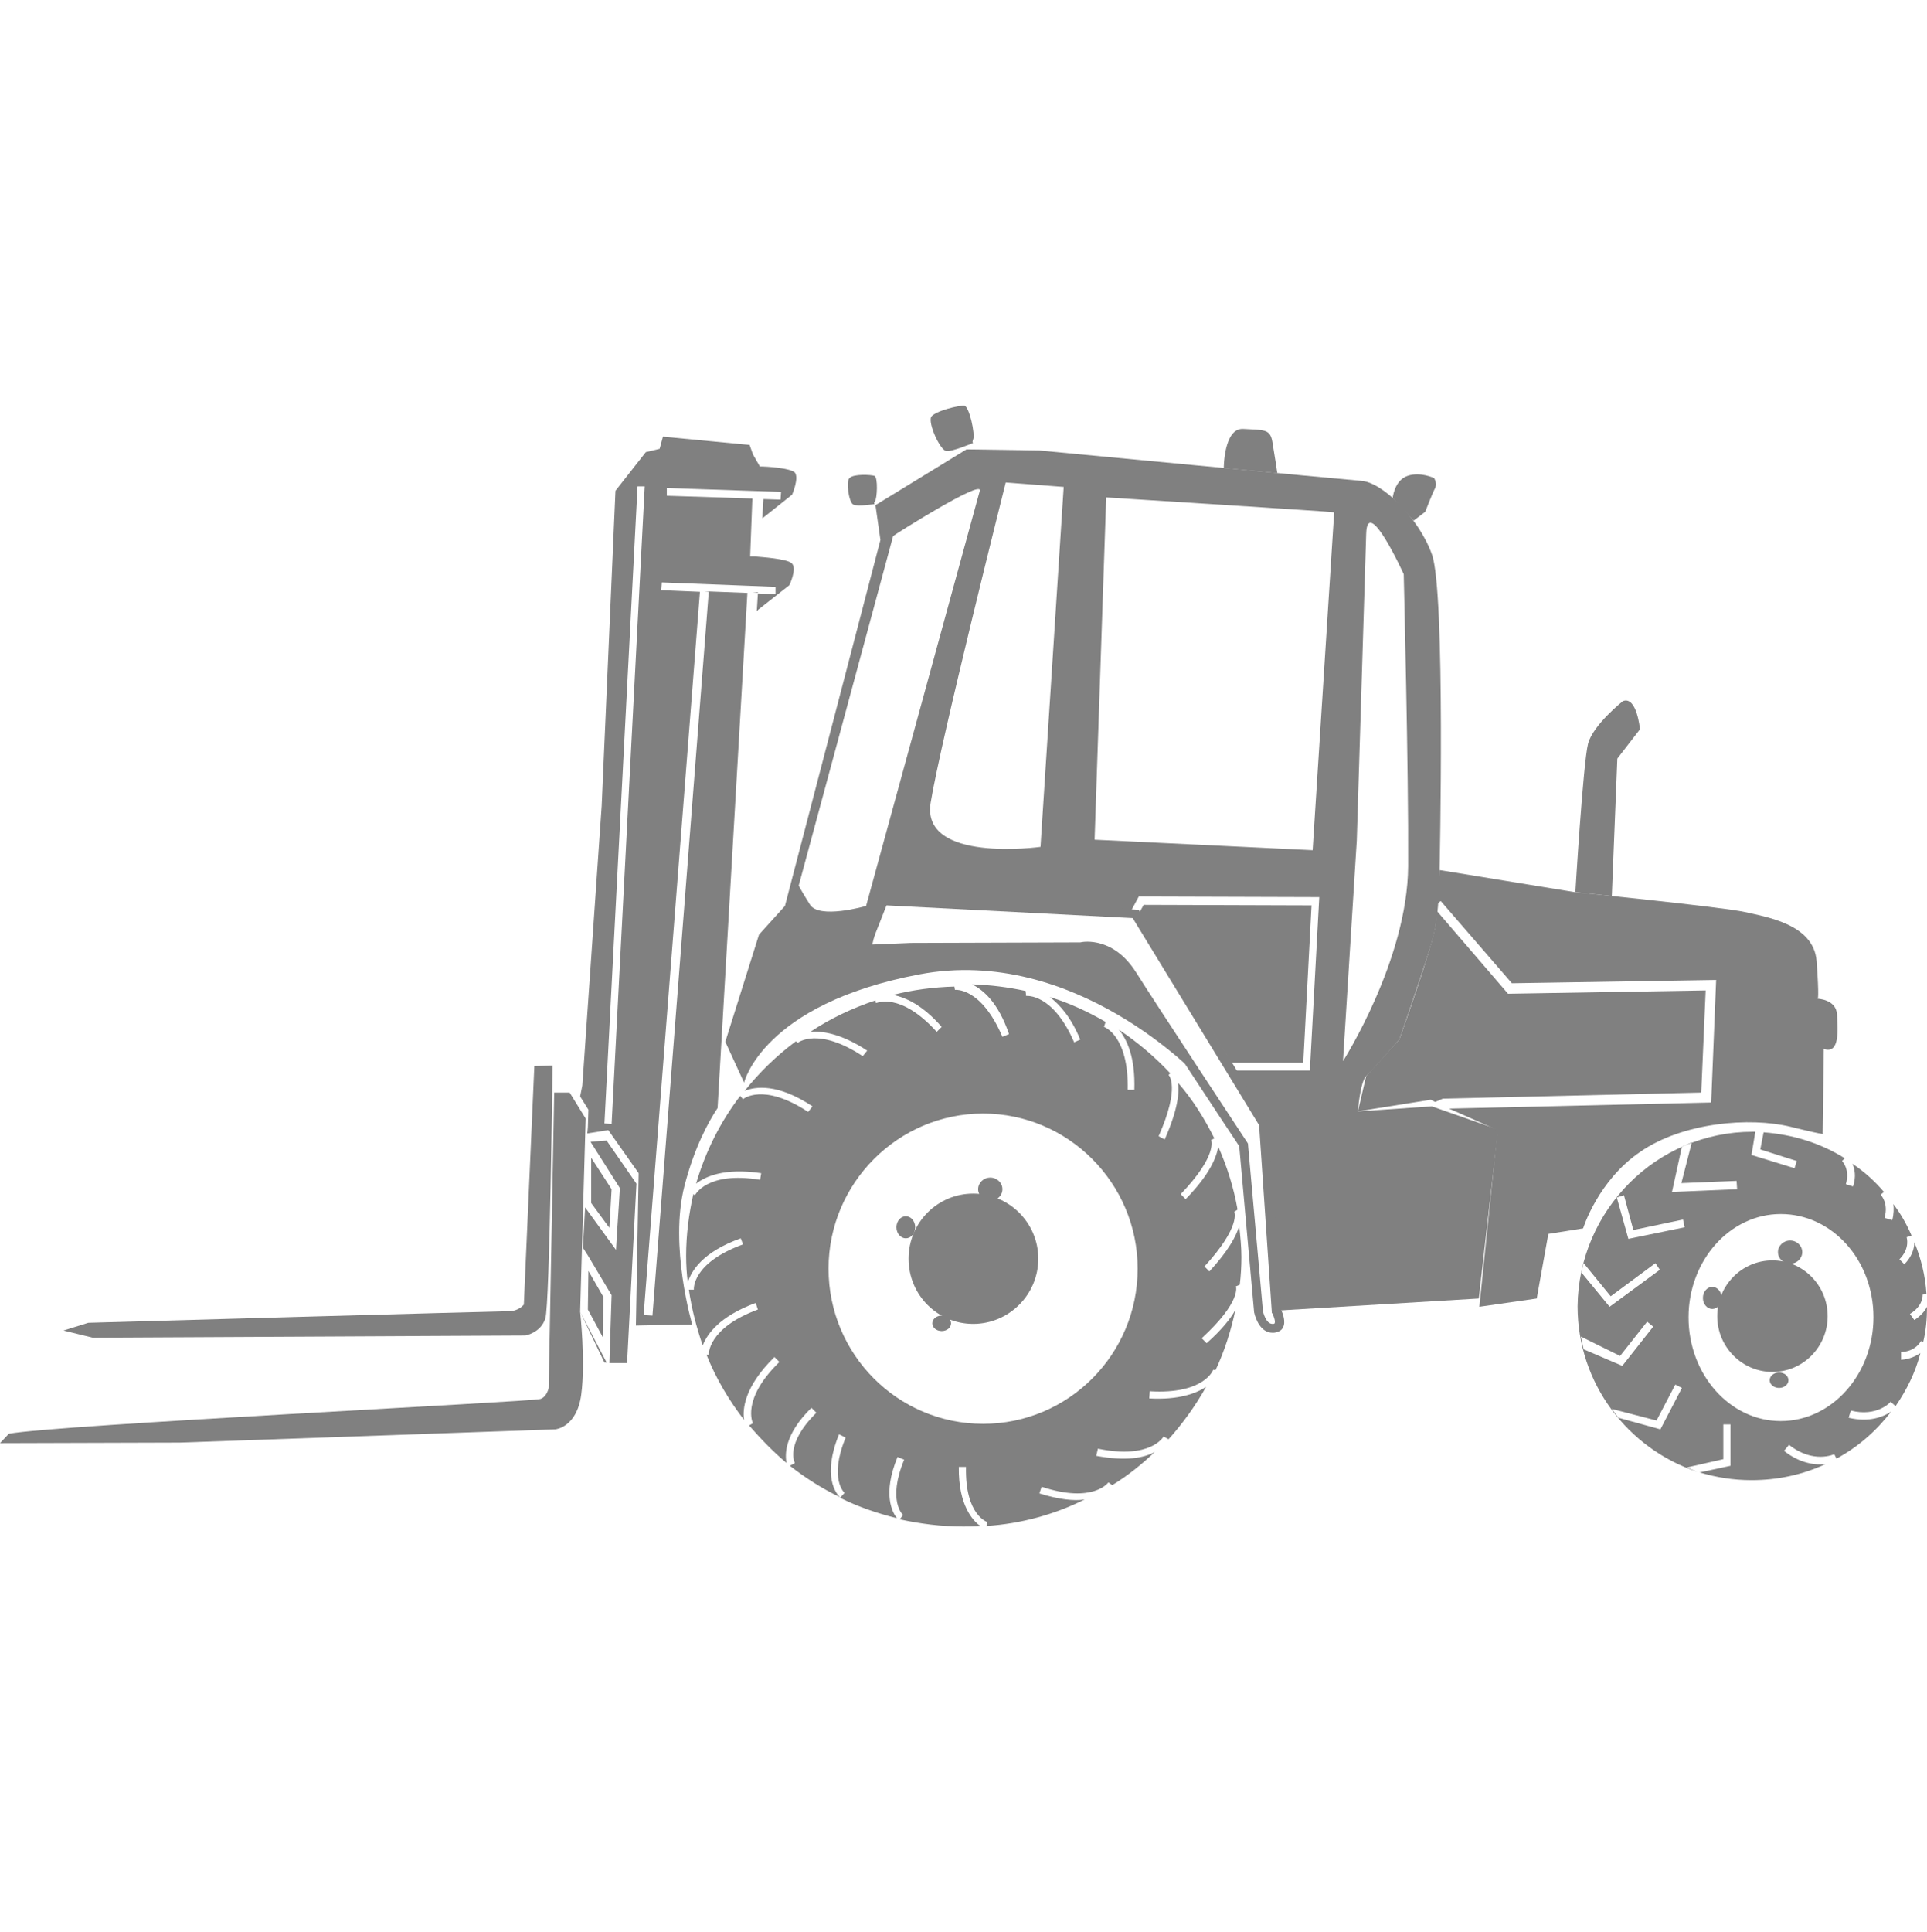 <svg width="396" height="397" viewBox="0 0 396 397" fill="none" xmlns="http://www.w3.org/2000/svg">
<g clip-path="url(#clip0_3_374)">
<path fill-rule="evenodd" clip-rule="evenodd" d="M199.758 202.247C203.502 202.361 207.131 202.814 210.761 203.608L210.875 204.629C210.875 204.629 216.32 203.949 220.744 214.158L221.991 213.591C220.063 208.94 217.794 206.444 215.753 204.856C219.836 206.104 223.693 207.919 227.209 209.961L226.869 210.982C226.869 210.982 231.974 212.683 231.747 223.913H233.108C233.335 217.107 231.52 213.477 229.932 211.549C233.789 214.158 237.305 217.107 240.481 220.51L240.141 220.851C240.141 220.851 242.637 223.233 238.099 233.442L239.347 234.122C241.956 228.224 242.41 224.594 242.069 222.439C245.132 225.955 247.514 229.812 249.556 233.896L248.875 234.236C248.875 234.236 250.35 237.299 242.637 245.352L243.657 246.373C248.762 241.155 250.01 237.639 250.35 235.597C252.165 239.681 253.526 243.991 254.32 248.529L253.64 248.982C253.64 248.982 255.114 251.932 247.514 260.212L248.535 261.233C252.392 257.036 253.98 254.087 254.661 251.932C254.887 253.973 255.114 256.129 255.114 258.284C255.114 260.212 255.001 262.141 254.774 263.956L253.98 264.296C253.98 264.296 255.228 267.359 246.947 274.959L247.968 275.98C251.031 273.257 252.846 270.989 253.867 269.174C252.959 273.484 251.598 277.681 249.783 281.538L249.329 281.425C249.329 281.425 247.514 286.529 236.284 285.849L236.171 287.323C242.183 287.663 245.813 286.302 247.855 284.941C245.699 288.798 243.09 292.428 240.141 295.717L239.12 295.15C239.12 295.15 236.511 299.914 225.621 297.646L225.281 299.12C231.293 300.255 235.036 299.574 237.305 298.326C234.696 300.822 231.747 303.204 228.571 305.132L227.777 304.565C227.777 304.565 224.714 308.989 214.051 305.473L213.597 306.834C217.567 308.082 220.744 308.422 222.899 308.082C216.773 311.144 209.854 313.073 202.708 313.527L202.934 312.733C202.934 312.733 198.284 311.371 198.51 301.389H197.036C196.922 309.329 199.985 312.506 201.46 313.527C200.325 313.64 199.078 313.64 197.943 313.64C193.406 313.64 189.095 313.073 184.898 312.165L185.579 311.258C185.579 311.258 182.289 308.422 185.806 299.914L184.445 299.347C181.268 307.061 183.424 310.804 184.331 311.938C180.248 310.918 176.277 309.556 172.647 307.741L173.555 306.72C173.555 306.72 170.265 303.885 173.782 295.377L172.421 294.696C168.904 303.317 171.853 306.947 172.647 307.628C168.904 305.813 165.501 303.658 162.325 301.162L163.346 300.595C163.346 300.595 161.19 296.738 167.77 290.272L166.749 289.252C161.077 294.81 161.304 299.007 161.644 300.595C158.808 298.213 156.313 295.604 153.931 292.881L154.725 292.428C154.725 292.428 152.229 287.55 160.17 279.836L159.149 278.816C152.91 284.941 152.569 289.592 152.91 291.747C149.847 287.777 147.125 283.24 145.196 278.362H145.65C145.65 278.362 145.31 272.917 155.746 269.06L155.292 267.699C147.692 270.535 145.31 274.165 144.402 276.433C143.154 272.804 142.133 268.947 141.566 264.977H142.587C142.587 264.863 142.133 259.532 152.683 255.675L152.229 254.427C144.289 257.263 142.02 261.233 141.339 263.502C141.113 261.687 140.999 259.872 140.999 258.057C140.999 253.633 141.566 249.436 142.474 245.352L142.814 245.579C142.814 245.579 145.196 240.588 156.199 242.403L156.426 241.042C148.826 239.908 144.969 241.722 143.041 243.197C144.969 236.618 148.032 230.492 152.116 225.161L152.683 225.842C152.683 225.842 156.767 222.325 166.068 228.451L166.976 227.316C159.829 222.552 155.178 223.233 153.023 224.14C156.086 220.283 159.602 216.88 163.573 213.931L163.913 214.271C163.913 214.271 167.997 210.868 177.298 216.994L178.206 215.859C172.874 212.343 168.904 211.776 166.522 212.003C170.606 209.28 175.143 207.125 179.907 205.537L180.021 206.104C180.134 206.104 185.012 203.722 192.498 212.003L193.519 210.982C189.549 206.444 186.146 204.97 183.537 204.403C187.621 203.382 191.818 202.814 196.128 202.701L196.242 203.382C196.242 203.382 201.573 202.701 205.997 213.024L207.358 212.456C205.09 205.877 202.027 203.382 199.758 202.247ZM199.985 245.239C207.245 245.239 213.37 251.138 213.37 258.624C213.37 265.997 207.358 272.01 199.985 272.01C192.725 272.01 186.713 266.111 186.713 258.624C186.713 251.138 192.725 245.239 199.985 245.239ZM202.027 228.791C219.496 228.791 233.789 243.084 233.789 260.666C233.789 278.248 219.609 292.541 202.027 292.541C184.445 292.541 170.265 278.248 170.265 260.666C170.265 243.084 184.558 228.791 202.027 228.791Z" fill="#808080"/>
<path fill-rule="evenodd" clip-rule="evenodd" d="M360.155 232.534C360.382 232.534 360.495 232.534 360.722 232.534L359.928 237.299L368.776 240.021L369.229 238.546L361.743 236.164L362.423 232.648C368.549 233.101 374.221 234.916 379.098 237.979L378.531 238.546C378.531 238.546 380.233 240.134 379.325 243.311L380.8 243.764C381.48 241.722 381.14 240.248 380.686 239.113C383.068 240.702 385.224 242.63 387.152 244.899L386.472 245.466C386.472 245.466 388.173 247.167 387.266 250.23L388.854 250.684C389.194 249.436 389.194 248.188 389.081 247.394C390.555 249.323 391.803 251.478 392.824 253.86L391.803 254.2C391.803 254.2 392.597 256.469 390.328 258.738L391.349 259.759C392.937 258.17 393.391 256.469 393.391 255.221C394.752 258.511 395.66 262.141 395.887 265.884L395.093 265.997C395.093 265.997 395.319 268.266 392.484 269.968L393.391 271.215C394.639 270.421 395.546 269.4 396 268.493C396 270.989 395.773 273.484 395.206 275.753L394.752 275.526C394.752 275.526 393.731 277.681 390.669 277.795V279.383C392.484 279.269 393.731 278.589 394.639 278.022C393.618 281.992 391.803 285.622 389.534 288.911L388.513 288.004C388.513 288.117 385.677 291.18 380.346 289.819L379.892 291.293C384.203 292.314 387.039 291.066 388.627 290.046C385.564 294.016 381.821 297.305 377.397 299.688L376.943 298.78C376.943 298.78 372.632 300.822 367.641 296.852L366.62 298.099C369.91 300.708 373.086 301.049 375.128 300.822C370.477 302.977 365.373 304.111 359.928 304.111C356.184 304.111 352.668 303.544 349.265 302.523L355.617 301.162V292.655H354.143V299.801L346.656 301.502L348.811 302.41C334.518 297.646 324.196 284.26 324.196 268.38C324.423 248.642 340.417 232.534 360.155 232.534ZM345.635 285.168L341.211 293.675L332.59 291.293L331.229 289.478L340.417 291.861L344.274 284.487L345.635 285.168ZM339.736 272.577L333.384 280.631L325.444 277.227L324.877 274.618L332.93 278.589L338.489 271.556L339.736 272.577ZM341.098 260.893L330.775 268.493L324.99 261.46L325.444 259.532L331.002 266.338L340.19 259.532L341.098 260.893ZM346.202 252.158L334.632 254.541L332.25 246.033L333.724 245.579L335.653 252.726L345.862 250.57L346.202 252.158ZM356.979 244.331L343.593 244.899L345.635 235.597L347.677 234.69L345.522 243.084L356.865 242.63L356.979 244.331ZM365.94 249.436C376.489 249.436 384.997 258.851 384.997 270.648C384.997 282.332 376.489 291.974 365.94 291.974C355.504 291.974 346.996 282.445 346.996 270.648C346.996 258.965 355.504 249.436 365.94 249.436Z" fill="#808080"/>
<path d="M364.238 281.878C370.503 281.878 375.582 276.749 375.582 270.421C375.582 264.094 370.503 258.964 364.238 258.964C357.973 258.964 352.895 264.094 352.895 270.421C352.895 276.749 357.973 281.878 364.238 281.878Z" fill="#808080"/>
<path fill-rule="evenodd" clip-rule="evenodd" d="M179.907 103.786L198.624 92.329L213.597 92.556C213.597 92.556 275.533 98.455 279.73 98.795C283.927 99.022 291.527 106.282 294.249 113.882C297.085 121.368 295.837 178.766 295.837 178.766C295.837 178.766 295.837 187.955 294.476 192.719C293.115 197.596 287.557 213.591 287.557 213.591C287.557 213.591 281.998 219.943 280.751 221.077C279.503 222.325 279.049 228.337 279.049 228.337L294.249 227.316L307.861 232.081L303.891 266.792L262.261 269.287L260.105 231.4L252.959 219.943H269.18L271.109 184.325L234.469 184.211H234.015L232.314 187.387L181.495 184.665L179.227 194.193L221.878 194.08L229.705 196.576L246.38 221.304C246.38 221.304 220.97 194.08 188.869 200.205C156.653 206.331 152.91 222.439 152.91 222.439L149.053 214.044L155.972 192.038L161.304 186.14L180.928 110.932L179.907 103.786ZM269.521 186.026L235.036 185.913L234.129 187.501L253.072 218.355H267.819L269.521 186.026ZM213.824 174.002C213.824 174.002 189.209 177.405 191.251 164.927C193.292 152.336 206.678 99.135 206.678 99.135L218.588 100.043L213.824 174.002ZM201.346 100.837L177.979 186.14C177.979 186.14 168.223 188.975 166.408 185.799C164.48 182.737 164.14 181.942 164.14 181.942L183.537 110.138C183.537 110.025 202.027 98.341 201.346 100.837ZM227.323 102.198L224.941 172.527L269.747 174.683L274.171 105.261C274.171 105.147 227.323 102.198 227.323 102.198ZM280.751 109.685L278.822 172.641L275.986 218.015C275.986 218.015 289.258 197.256 289.372 177.972C289.485 158.575 288.464 117.965 288.464 117.965C288.464 117.965 280.977 101.517 280.751 109.685Z" fill="#808080"/>
<path fill-rule="evenodd" clip-rule="evenodd" d="M295.837 178.766L323.629 183.304C323.629 183.304 354.029 186.366 358.567 187.387C362.991 188.408 372.746 189.883 373.313 197.483C373.88 205.197 373.54 205.197 373.54 205.197C373.54 205.197 377.283 205.31 377.51 208.373C377.624 211.436 378.191 216.653 374.788 215.519L374.561 232.875C374.561 232.875 376.262 233.555 367.982 231.513C359.588 229.472 345.862 230.606 337.128 236.618C328.393 242.517 325.33 252.385 325.33 252.385L318.184 253.52L315.802 266.792L304.005 268.493L307.748 232.194L297.766 227.77L351.647 226.522L352.668 201.34L310.697 202.02L296.064 185.119L295.157 185.913C295.611 182.396 295.837 178.766 295.837 178.766ZM294.93 226.409L294.022 225.955L279.049 228.337L280.751 221.077L287.557 213.591C287.557 213.591 294.703 193.74 295.043 189.77C295.157 188.975 295.157 188.181 295.27 187.161L309.903 204.176L350.513 203.495L349.605 224.48L296.518 225.728L294.93 226.409Z" fill="#808080"/>
<path fill-rule="evenodd" clip-rule="evenodd" d="M1.815 294.583L0 296.511L36.98 296.398L114.115 293.675C114.115 293.675 118.539 293.335 119.447 286.529C120.354 279.723 119.22 269.514 119.22 269.514L120.354 229.812L117.064 224.48H113.888L112.754 285.168C112.754 285.168 112.414 286.983 111.052 287.437C109.464 288.004 11.344 292.768 1.815 294.583Z" fill="#808080"/>
<path fill-rule="evenodd" clip-rule="evenodd" d="M113.548 218.922L109.805 219.036L107.649 268.039C107.649 268.039 106.628 269.4 104.587 269.4C102.658 269.4 18.149 271.783 18.149 271.783L13.045 273.371L19.057 274.845L107.99 274.392C107.99 274.392 111.166 273.824 112.073 270.875C112.981 268.039 113.548 218.922 113.548 218.922Z" fill="#808080"/>
<path fill-rule="evenodd" clip-rule="evenodd" d="M124.664 234.349L130.79 243.197L128.862 280.063H125.232L125.685 266.111L120.808 257.944L119.787 256.356L120.241 248.075L126.593 256.809C126.82 252.499 127.16 248.302 127.387 244.105L121.488 234.803L121.375 234.576L124.664 234.349ZM124.664 279.95H124.211L119.22 269.514L124.664 279.95ZM123.984 266.451L120.921 261.12L120.808 269.06L123.87 274.732L123.984 266.451ZM125.685 244.331L121.488 237.866V247.167L125.232 252.272L125.685 244.331Z" fill="#808080"/>
<path fill-rule="evenodd" clip-rule="evenodd" d="M251.484 96.186C251.484 96.186 251.484 87.792 255.568 88.132C259.765 88.359 261.013 88.132 261.467 90.741C261.92 93.35 262.488 97.207 262.488 97.207L252.846 96.299L251.484 96.186Z" fill="#808080"/>
<path fill-rule="evenodd" clip-rule="evenodd" d="M294.703 98.228C294.703 98.228 295.384 99.249 294.93 100.27C294.363 101.291 292.888 105.147 292.888 105.147L290.506 106.962L286.195 102.311C286.195 102.311 286.536 98.682 289.258 97.774C291.867 96.867 294.703 98.228 294.703 98.228Z" fill="#808080"/>
<path fill-rule="evenodd" clip-rule="evenodd" d="M200.099 90.968C200.099 90.968 195.561 92.896 194.427 92.669C193.179 92.443 190.683 86.998 191.364 85.636C192.272 84.389 197.149 83.254 198.17 83.368C199.191 83.481 200.439 89.266 199.985 90.287C199.645 91.195 200.099 90.968 200.099 90.968Z" fill="#808080"/>
<path fill-rule="evenodd" clip-rule="evenodd" d="M179.794 103.559C179.794 103.559 176.277 104.126 175.37 103.673C174.462 103.332 173.782 98.908 174.576 98.228C175.37 97.32 179.113 97.547 179.68 97.774C180.474 98.001 180.248 102.538 179.794 102.992C179.454 103.559 179.794 103.559 179.794 103.559Z" fill="#808080"/>
<path fill-rule="evenodd" clip-rule="evenodd" d="M333.498 144.055C333.498 144.055 327.372 148.933 326.351 152.79C325.33 156.76 323.742 183.304 323.742 183.304L331.229 184.098L332.363 155.853L337.014 149.84C337.014 149.727 336.333 142.921 333.498 144.055Z" fill="#808080"/>
<path d="M155.178 114.336H154.157L154.611 102.425L137.029 101.858V100.27L160.51 101.064L160.396 102.652L156.88 102.538L156.653 106.509L162.778 101.631C162.778 101.631 164.253 98.228 163.346 97.094C162.438 96.186 157.787 95.846 156.086 95.846V95.732L154.725 93.35L154.044 91.422L136.235 89.72L135.554 92.216L132.718 92.896L126.479 100.837L123.644 165.608L119.673 223.006L119.22 225.275L120.921 227.997L120.808 231.627L120.694 232.875L125.005 232.194L131.244 241.042L130.676 272.35L142.247 272.123C142.247 272.123 137.483 256.015 140.659 243.651C142.701 235.71 145.65 230.379 147.465 227.657L153.59 121.822L144.742 121.482L145.65 121.595L134.08 270.308L132.265 270.195L143.835 121.595L135.894 121.255L136.008 119.667L159.375 120.574V122.049L155.746 121.936L155.519 125.566L155.859 125.225L162.211 120.234C162.211 120.234 163.799 116.945 162.778 115.81C161.984 114.789 156.313 114.449 155.178 114.336ZM125.685 230.946L124.211 230.833L131.017 99.929H132.491L125.685 230.946Z" fill="#808080"/>
<path d="M154.725 121.709L155.746 121.822V121.709H154.725Z" fill="#808080"/>
<path d="M203.502 246.714C204.88 246.714 205.997 245.647 205.997 244.331C205.997 243.016 204.88 241.949 203.502 241.949C202.123 241.949 201.006 243.016 201.006 244.331C201.006 245.647 202.123 246.714 203.502 246.714Z" fill="#808080"/>
<path d="M186.146 254.427C187.211 254.427 188.074 253.411 188.074 252.158C188.074 250.905 187.211 249.89 186.146 249.89C185.081 249.89 184.218 250.905 184.218 252.158C184.218 253.411 185.081 254.427 186.146 254.427Z" fill="#808080"/>
<path d="M193.519 273.484C194.584 273.484 195.448 272.773 195.448 271.896C195.448 271.019 194.584 270.308 193.519 270.308C192.454 270.308 191.591 271.019 191.591 271.896C191.591 272.773 192.454 273.484 193.519 273.484Z" fill="#808080"/>
<path d="M367.868 259.645C369.246 259.645 370.364 258.579 370.364 257.263C370.364 255.947 369.246 254.881 367.868 254.881C366.49 254.881 365.373 255.947 365.373 257.263C365.373 258.579 366.49 259.645 367.868 259.645Z" fill="#808080"/>
<path d="M351.874 268.947C352.939 268.947 353.802 267.931 353.802 266.678C353.802 265.425 352.939 264.409 351.874 264.409C350.809 264.409 349.946 265.425 349.946 266.678C349.946 267.931 350.809 268.947 351.874 268.947Z" fill="#808080"/>
<path d="M365.6 285.168C366.665 285.168 367.528 284.457 367.528 283.58C367.528 282.703 366.665 281.992 365.6 281.992C364.534 281.992 363.671 282.703 363.671 283.58C363.671 284.457 364.534 285.168 365.6 285.168Z" fill="#808080"/>
<path d="M261.467 273.824C259.198 273.824 258.064 271.215 257.723 269.627L254.66 235.484C252.959 232.988 236.057 207.352 231.86 200.546C227.776 194.08 222.558 195.214 222.332 195.328H222.105L187.28 195.441L176.391 196.008L181.155 184.098L234.015 186.934L260.673 230.606V230.833L263.282 269.174C263.622 269.854 264.302 271.669 263.622 272.804C263.395 273.257 262.828 273.711 261.807 273.824C261.58 273.824 261.58 273.824 261.467 273.824ZM259.538 269.4C259.538 269.4 260.105 272.123 261.58 272.009C261.693 272.009 261.92 272.01 261.92 271.896C262.147 271.556 261.807 270.535 261.467 269.854L261.353 269.741V269.514L258.744 231.173L232.768 188.635L182.176 186.026L179 194.08L187.167 193.74L221.991 193.626C222.899 193.399 228.911 192.605 233.448 199.752C237.872 206.785 256.135 234.463 256.362 234.803L256.475 235.03V235.257L259.538 269.4Z" fill="#808080"/>
</g>
<defs>
<clipPath id="clip0_3_374">
<rect width="396" height="396" fill="white" transform="translate(0 0.5)"/>
</clipPath>
</defs>
</svg>
